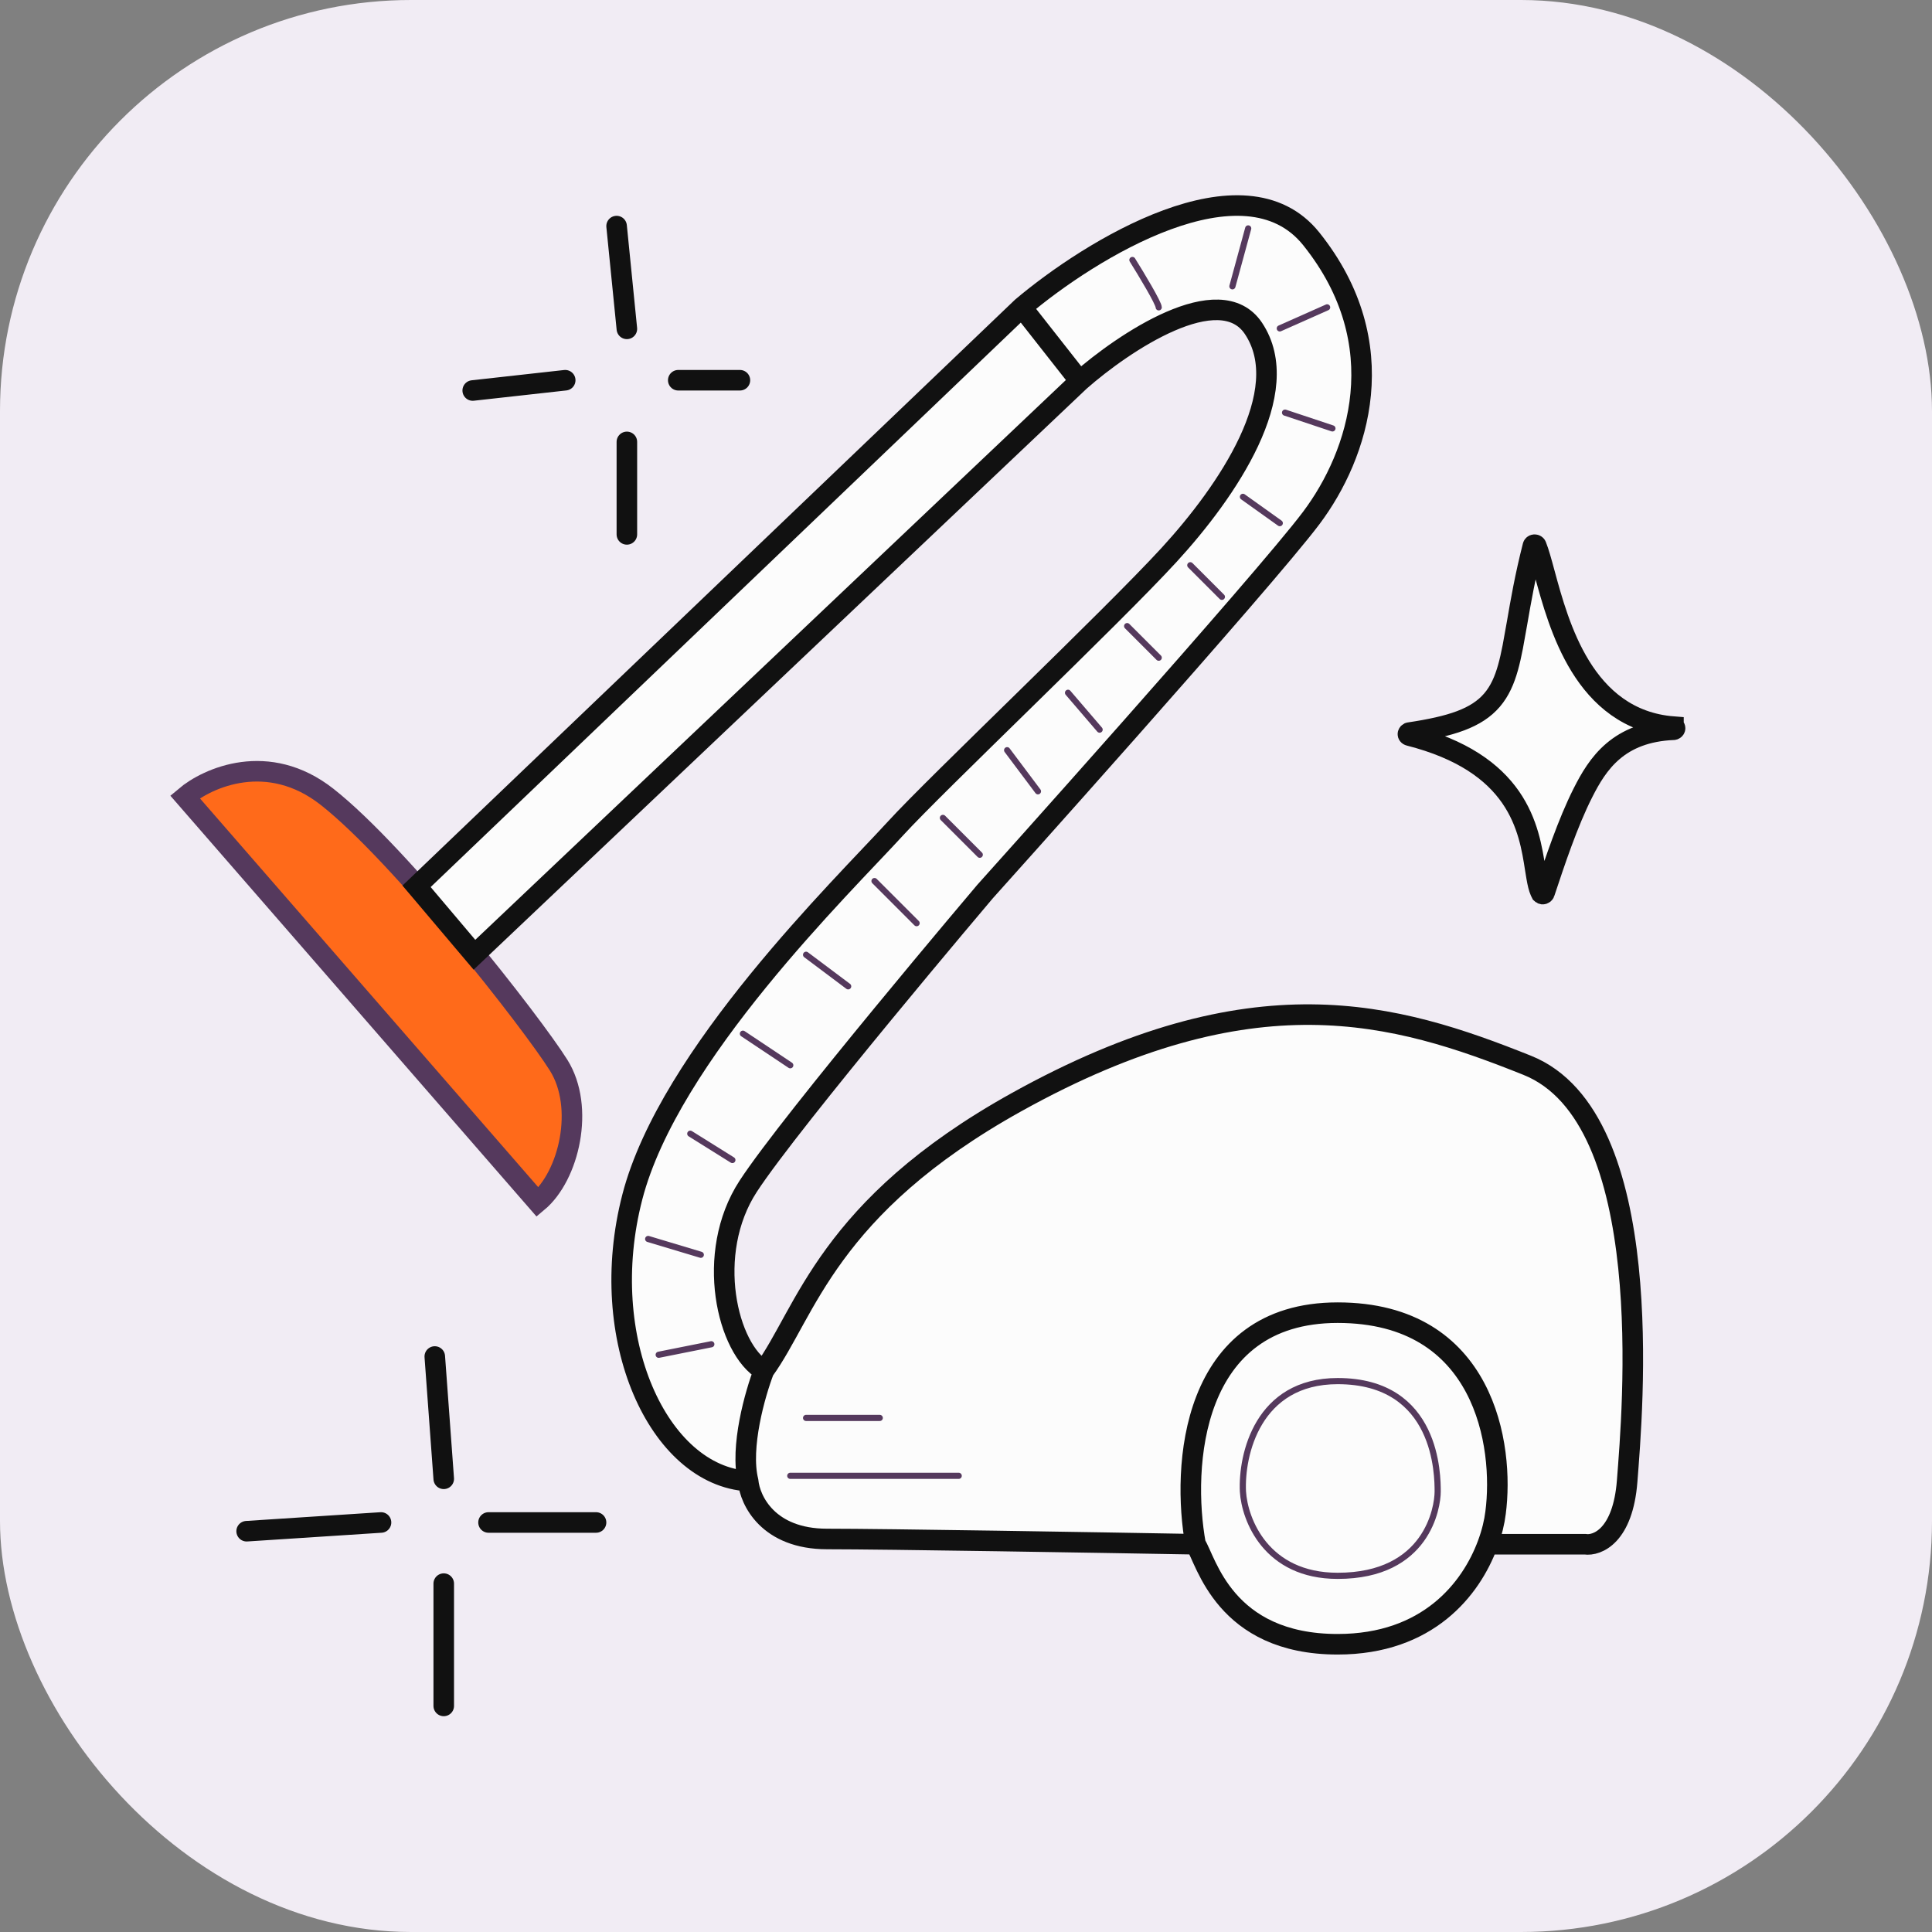 <svg width="94" height="94" viewBox="0 0 94 94" fill="none" xmlns="http://www.w3.org/2000/svg">
<rect x="0" y="0" width="94" height="94" fill="#808080" stroke="none"/>
<rect width="94" height="94" rx="20" fill="#F1ECF4"/>
<path d="M9 38.77L26.158 58.489C27.694 57.208 28.463 53.879 27.182 51.83C25.902 49.782 19.5 41.587 15.914 38.77C13.046 36.516 10.11 37.831 9 38.77Z" fill="#FF6A1A" stroke="#55395D" stroke-linecap="round"/>
<path d="M23.084 46.453L20.268 43.123L49.718 14.954C53.047 12.137 60.525 7.527 63.802 11.625C67.9 16.746 66.107 22.124 63.802 25.197C61.498 28.27 47.925 43.38 47.925 43.38C47.925 43.38 38.499 54.5 36.401 57.72C34.272 60.988 35.377 65.659 37.169 66.683C39.218 63.867 40.242 58.745 49.462 53.623C60.986 47.221 67.9 49.27 74.302 51.83C80.704 54.391 79.424 68.732 79.168 72.061C78.963 74.725 77.716 75.22 77.119 75.134H72.38C71.573 77.311 69.474 80 65.083 80C59.551 80 58.681 75.903 58.169 75.134C53.388 75.049 43.111 74.878 40.242 74.878C37.374 74.878 36.486 73 36.401 72.061C32.048 71.805 28.974 65.147 30.767 58.233C32.56 51.318 40.999 43.123 43.572 40.306C45.54 38.15 54.071 30.063 56.888 26.99C59.705 23.917 63.034 19.051 60.986 15.978C59.346 13.52 54.669 16.661 52.535 18.539L23.084 46.453Z" fill="#FCFCFC"/>
<path d="M52.535 18.539L23.084 46.453L20.268 43.123L49.718 14.954M52.535 18.539L49.718 14.954M52.535 18.539C54.669 16.661 59.346 13.52 60.986 15.978C63.034 19.051 59.705 23.917 56.888 26.99C54.071 30.063 45.54 38.15 43.572 40.306C40.999 43.123 32.56 51.318 30.767 58.233C28.974 65.147 32.048 71.805 36.401 72.061M49.718 14.954C53.047 12.137 60.525 7.527 63.802 11.625C67.9 16.746 66.107 22.124 63.802 25.197C61.498 28.27 47.925 43.38 47.925 43.38C47.925 43.38 38.499 54.5 36.401 57.72C34.272 60.988 35.377 65.659 37.169 66.683M37.169 66.683C36.742 67.793 35.991 70.422 36.401 72.061M37.169 66.683C39.218 63.867 40.242 58.745 49.462 53.623C60.986 47.221 67.9 49.27 74.302 51.83C80.704 54.391 79.424 68.732 79.168 72.061C78.963 74.725 77.716 75.22 77.119 75.134H72.38M36.401 72.061C36.486 73 37.374 74.878 40.242 74.878C43.111 74.878 53.388 75.049 58.169 75.134M58.169 75.134C57.486 71.378 57.912 63.867 65.083 63.867C72.253 63.867 73.192 70.354 72.766 73.598C72.713 74.038 72.59 74.569 72.38 75.134M58.169 75.134C58.681 75.903 59.551 80 65.083 80C69.474 80 71.573 77.311 72.38 75.134" stroke="#111111" stroke-linecap="round"/>
<path d="M55.096 12.649C55.523 13.332 56.377 14.749 56.377 14.954M60.73 11.113L59.962 13.93M62.267 15.978L64.571 14.954M62.523 20.076L64.828 20.844M60.474 24.173L62.267 25.453M57.913 27.502L59.45 29.039M54.84 30.463L56.377 32M51.964 33.707L53.501 35.5M49.001 36.5L50.501 38.5M45.877 39.794L47.67 41.587M42.548 42.867L44.597 44.916M39.219 46.453L41.267 47.989M36.146 50.294L38.45 51.83M33.585 55.16L35.633 56.44M31.536 60.281L34.097 61.05M32.048 65.915L34.609 65.403M39.219 68.988H42.804M38.45 71.805H46.645M60.474 72.573C60.389 70.781 61.191 67.196 65.084 67.196C69.949 67.196 69.949 71.805 69.949 72.573C69.949 73.342 69.437 76.671 65.084 76.671C61.601 76.671 60.559 73.939 60.474 72.573Z" stroke="#55395D" stroke-width="0.3" stroke-linecap="round"/>
<path d="M12 74.5L18.538 74.075M21.59 71.95L21.154 66M23.769 74.075H29M21.59 77.05V83" stroke="#111111" stroke-linecap="round"/>
<path d="M30.5 21.5C30.5 23 30.5 23.5 30.5 26M27.5 18.5L23 19M30.5 16L30 11M33 18.5H36" stroke="#111111" stroke-linecap="round"/>
<path d="M74.658 26.5C74.705 26.499 74.737 26.526 74.746 26.55C74.874 26.871 75 27.328 75.156 27.906V27.907C75.498 29.163 75.975 30.928 76.891 32.414C77.818 33.919 79.225 35.185 81.421 35.355V35.356C81.475 35.361 81.5 35.401 81.5 35.432C81.5 35.454 81.485 35.482 81.454 35.496L81.418 35.505C80.111 35.562 79.179 35.956 78.478 36.552C77.792 37.136 77.366 37.884 77.018 38.571C76.278 40.031 75.644 41.945 75.147 43.441V43.443C75.141 43.462 75.124 43.482 75.099 43.492L75.071 43.499L75.064 43.5C75.063 43.5 75.062 43.5 75.062 43.5L75.014 43.487C75.001 43.48 74.992 43.471 74.987 43.462L74.986 43.461L74.939 43.367C74.866 43.202 74.816 42.986 74.763 42.684L74.696 42.277C74.548 41.326 74.349 40.016 73.499 38.789C72.638 37.547 71.156 36.448 68.561 35.788C68.517 35.776 68.499 35.742 68.5 35.714C68.501 35.692 68.515 35.667 68.541 35.653L68.571 35.644C70.605 35.339 71.841 34.942 72.596 34.059C72.972 33.618 73.2 33.09 73.371 32.481C73.456 32.18 73.529 31.849 73.6 31.488L73.811 30.316C73.987 29.293 74.204 28.036 74.582 26.559C74.589 26.532 74.616 26.503 74.658 26.5Z" fill="#FCFCFC" stroke="#111111"/>
</svg>
